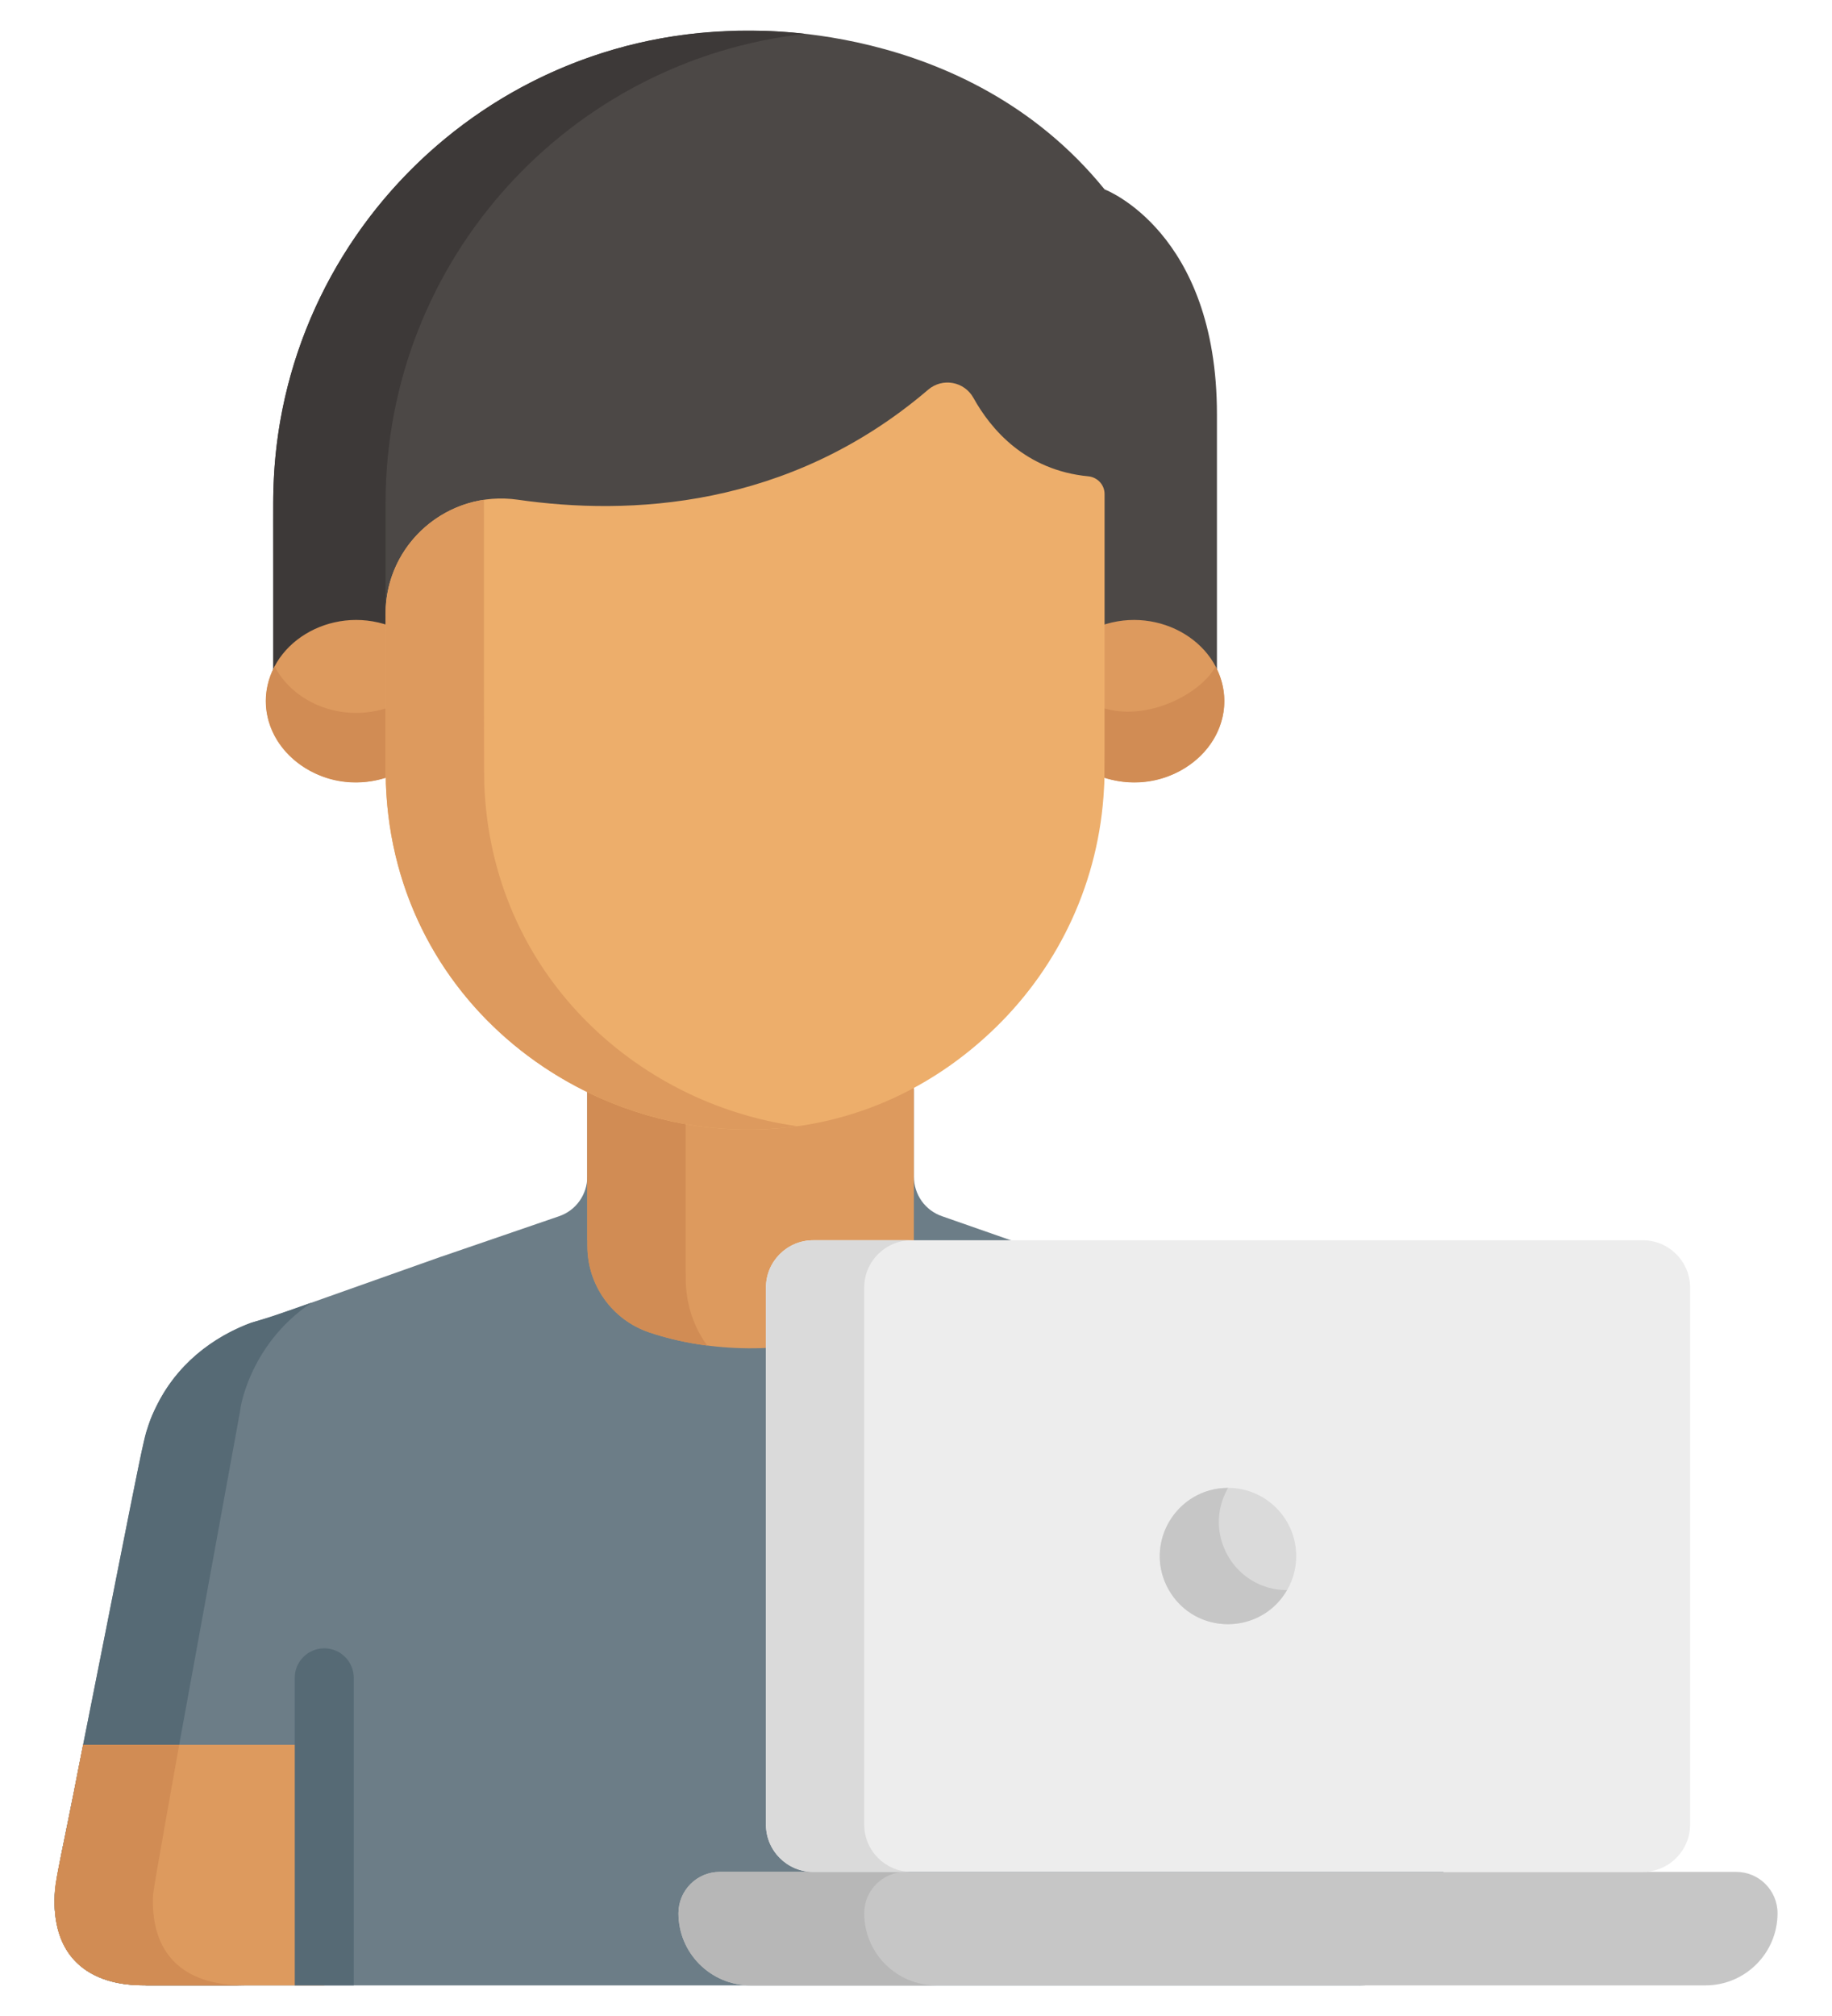 <?xml version="1.0" encoding="UTF-8"?>
<svg xmlns="http://www.w3.org/2000/svg" width="30" height="33" viewBox="0 0 30 33" fill="none">
  <path d="M23.668 30.796C23.645 30.683 22.271 23.778 22.256 23.707C22.091 22.907 21.643 22.295 20.987 21.901C20.593 21.663 20.37 21.626 20.115 21.547L15.428 19.909C15.293 19.863 15.176 19.776 15.093 19.66C15.01 19.543 14.966 19.404 14.966 19.262V17.826C13.17 18.724 11.288 18.668 9.617 17.852V19.262C9.617 19.404 9.572 19.544 9.489 19.66C9.407 19.776 9.289 19.863 9.154 19.909L7.228 20.57H7.226L4.47 21.547L4.107 21.654C3.451 21.899 2.883 22.363 2.564 23.013C2.343 23.46 2.409 23.303 1.338 28.676C0.942 30.728 0.855 30.878 0.904 31.336C1.042 32.618 2.36 32.484 2.396 32.499H22.188C22.202 32.495 23.926 32.626 23.668 30.796Z" fill="#6C7D87"></path>
  <path d="M2.526 30.796L3.938 23.063C3.919 23.157 4.043 22.028 5.105 21.322C3.919 21.742 4.287 21.574 3.922 21.73C3.234 22.041 2.701 22.569 2.438 23.313C2.332 23.611 2.401 23.349 1.338 28.676C0.942 30.728 0.855 30.878 0.904 31.336C1.042 32.618 2.36 32.484 2.396 32.499L4.006 32.499C2.87 32.499 2.379 31.835 2.526 30.796Z" fill="#566A75"></path>
  <path d="M5.31 32.499L2.396 32.499C2.359 32.483 0.856 32.634 0.894 31.068C0.902 30.734 0.944 30.72 1.338 28.676L1.361 28.561H5.31V32.499Z" fill="#DD9A5E"></path>
  <path d="M2.934 28.561L1.361 28.561L1.338 28.676C0.942 30.727 0.902 30.733 0.894 31.068C0.856 32.629 2.366 32.486 2.396 32.499L4.006 32.499C2.96 32.499 2.483 31.949 2.504 31.068C2.506 30.965 2.544 30.751 2.934 28.561Z" fill="#D18C54"></path>
  <path d="M9.617 17.604C9.617 21.608 9.617 17.148 9.617 20.302H9.619V20.398C9.619 21.038 10.028 21.608 10.635 21.811C11.61 22.138 12.861 22.175 13.947 21.811C14.555 21.608 14.964 21.039 14.964 20.398V20.302H14.965L14.966 17.604C13.233 18.528 11.279 18.491 9.617 17.604Z" fill="#DD9A5E"></path>
  <path d="M11.229 20.837H11.227L11.227 18.368C10.665 18.256 10.123 18.061 9.617 17.792C9.617 21.795 9.617 17.148 9.617 20.302H9.619V20.398C9.619 21.038 10.028 21.608 10.635 21.811C10.943 21.914 11.26 21.986 11.582 22.026C11.173 21.471 11.235 20.879 11.229 20.837Z" fill="#D18C54"></path>
  <path d="M5.31 26.981C5.246 26.981 5.183 26.994 5.125 27.018C5.066 27.042 5.013 27.078 4.968 27.123C4.923 27.168 4.888 27.221 4.863 27.279C4.839 27.338 4.827 27.401 4.827 27.464V32.499H5.793V27.464C5.793 27.401 5.78 27.338 5.756 27.279C5.732 27.221 5.696 27.168 5.651 27.123C5.606 27.078 5.553 27.042 5.495 27.018C5.436 26.994 5.373 26.981 5.31 26.981Z" fill="#566A75"></path>
  <path d="M27.927 32.499H12.291C11.639 32.499 11.11 31.971 11.11 31.318C11.11 30.944 11.413 30.641 11.787 30.641H28.431C28.805 30.641 29.108 30.944 29.108 31.318C29.108 31.971 28.579 32.499 27.927 32.499Z" fill="#C6C6C6"></path>
  <path d="M14.152 31.318C14.152 30.944 14.456 30.641 14.829 30.641H11.787C11.413 30.641 11.11 30.944 11.11 31.318C11.11 31.971 11.639 32.499 12.291 32.499L15.334 32.499C14.681 32.499 14.152 31.971 14.152 31.318Z" fill="#B7B7B7"></path>
  <path d="M26.903 20.302H13.315C12.89 20.302 12.543 20.649 12.543 21.074V29.868C12.543 30.293 12.89 30.641 13.315 30.641H26.903C27.328 30.641 27.676 30.293 27.676 29.868V21.074C27.676 20.649 27.328 20.302 26.903 20.302Z" fill="#EDEDED"></path>
  <path d="M14.152 29.868V21.074C14.152 20.649 14.5 20.302 14.925 20.302H13.315C12.89 20.302 12.543 20.649 12.543 21.074V29.868C12.543 30.293 12.89 30.641 13.315 30.641H14.925C14.5 30.641 14.152 30.293 14.152 29.868Z" fill="#DADADA"></path>
  <path d="M20.109 26.587C20.726 26.587 21.226 26.088 21.226 25.471C21.226 24.855 20.726 24.355 20.109 24.355C19.493 24.355 18.993 24.855 18.993 25.471C18.993 26.088 19.493 26.587 20.109 26.587Z" fill="#DADADA"></path>
  <path d="M20.11 24.356C19.259 24.355 18.71 25.281 19.142 26.029C19.575 26.778 20.651 26.766 21.075 26.029C20.217 26.027 19.681 25.102 20.11 24.356Z" fill="#C6C6C6"></path>
  <path d="M12.146 0.508C7.986 0.523 4.474 3.919 4.474 8.234V11.162H19.928V6.782C19.928 3.789 18.088 3.1 18.088 3.1C15.799 0.278 12.149 0.508 12.149 0.508" fill="#4C4846"></path>
  <path d="M13.19 0.554C8.475 0.017 4.638 3.575 4.48 7.929C4.468 8.243 4.476 8.125 4.474 11.162L6.314 11.162V8.234C6.314 4.237 9.34 0.976 13.19 0.554Z" fill="#3D3938"></path>
  <path d="M6.377 10.243C5.408 9.897 4.355 10.54 4.355 11.477C4.355 12.414 5.408 13.056 6.377 12.711V10.243ZM18.025 10.243C18.994 9.897 20.047 10.54 20.047 11.477C20.047 12.414 18.995 13.056 18.025 12.711V10.243Z" fill="#DD9A5E"></path>
  <path d="M4.497 10.909C3.931 11.984 5.123 13.158 6.377 12.711V11.576C5.646 11.836 4.828 11.537 4.497 10.909ZM18.025 11.576L18.025 12.711C19.279 13.158 20.471 11.984 19.905 10.909C19.668 11.359 18.757 11.836 18.025 11.576Z" fill="#D18C54"></path>
  <path d="M17.822 7.797C17.972 7.812 18.088 7.936 18.088 8.087C18.088 13.043 18.091 12.669 18.079 12.9C18.003 14.407 17.358 15.791 16.31 16.814C12.635 20.397 6.504 17.856 6.319 12.831C6.311 12.609 6.314 10.042 6.314 10.049C6.314 8.895 7.339 8.015 8.481 8.18C10.28 8.439 12.906 8.338 15.198 6.38C15.433 6.178 15.791 6.243 15.941 6.514C16.225 7.025 16.79 7.698 17.822 7.797Z" fill="#EDAE6B"></path>
  <path d="M7.93 12.831C7.923 12.641 7.924 9.163 7.925 8.181C7.026 8.316 6.314 9.087 6.314 10.049C6.314 10.042 6.311 12.609 6.319 12.831C6.455 16.536 9.824 18.89 13.058 18.435C10.403 18.068 8.043 15.919 7.93 12.831Z" fill="#DD9A5E"></path>
</svg>
